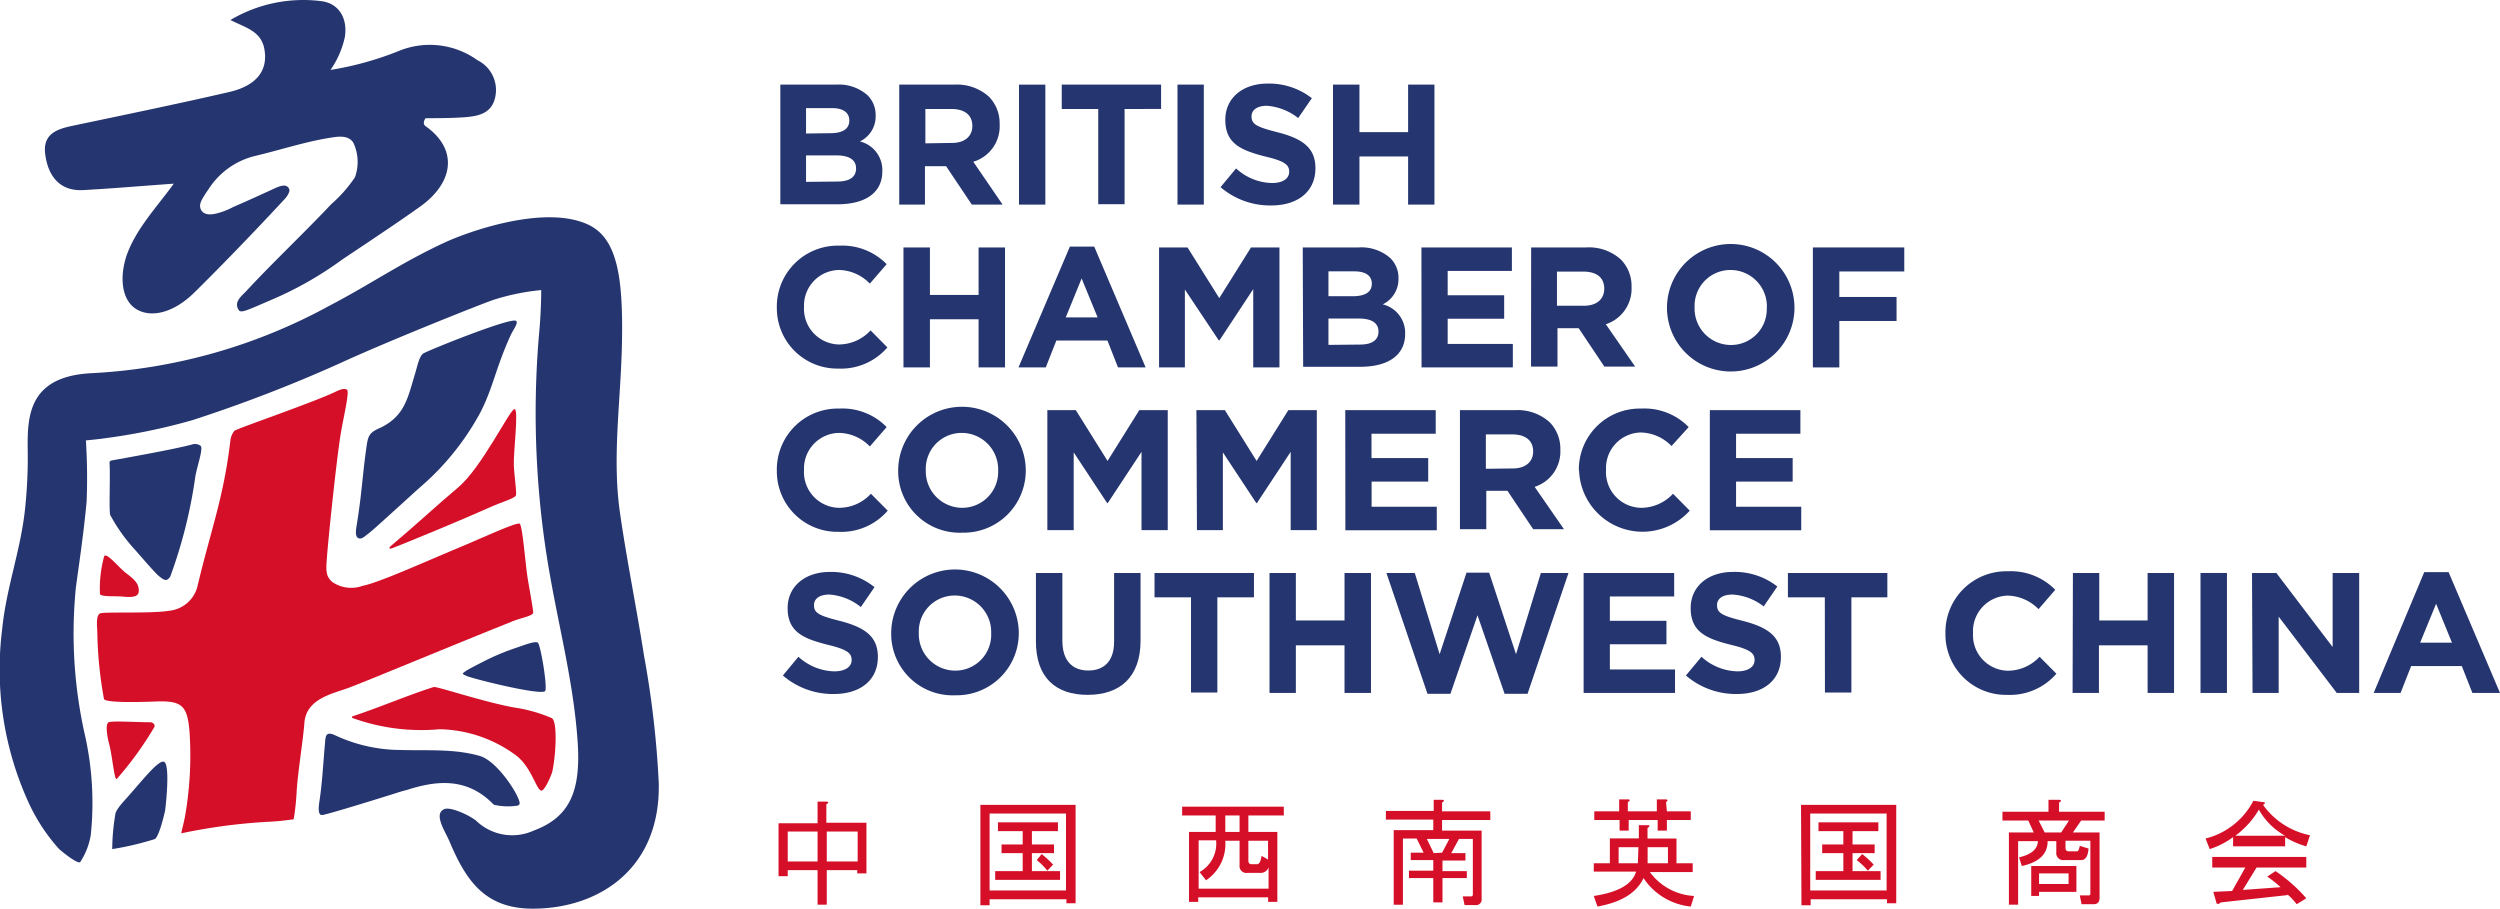 <svg xmlns="http://www.w3.org/2000/svg" viewBox="0 0 236.31 85.89"><g id="Layer_2" data-name="Layer 2"><g id="Content"><path d="M38.46,74.68a9.35,9.35,0,0,1,6,.35,14.57,14.57,0,0,0,2.22,1,1.39,1.39,0,0,0-.17-.21C44.07,73.54,41.35,73.74,38.46,74.68Z" style="fill:none"/><path d="M10.47,43.51l-.13,0a.34.34,0,0,1,0,.1Z" style="fill:none"/><path d="M28.78,68.25C29,66,31.53,65.55,33,65c2-.76,10.23-4.19,15.28-6.2.86-.39,2.12-.56,2.12-.9s-.36-2.21-.53-3.28c-.24-1.59-.48-4.94-.75-5.12s-3.9,1.51-5.68,2.24c-3.45,1.44-7.53,3.3-9.18,3.64A3.16,3.16,0,0,1,31.39,55c-.56-.51-.58-1-.51-2,.13-2,1-10.21,1.36-12.18.24-1.46.84-3.88.54-4s-.6,0-.94.15c-2,1-9.45,3.53-9.69,3.76a1.83,1.83,0,0,0-.36.81C21.15,47,20,49.85,18.7,55.27A3.07,3.07,0,0,1,16,57.73c-1.63.28-6,.09-6.5.24s-.29,1.43-.3,1.92a38.17,38.17,0,0,0,.63,6.19c.16.31,2.49.32,4.82.23,2.56-.1,3.07.35,3.27,2.94a33.3,33.3,0,0,1-.42,7.85c-.09.52-.25,1.12-.37,1.67a54.34,54.34,0,0,1,8-1.08,24.31,24.31,0,0,0,2.63-.25,22.87,22.87,0,0,0,.28-2.6C28.13,73.12,28.65,70,28.78,68.25Z" style="fill:#d50f28"/><path d="M52.16,67.88A14.11,14.11,0,0,0,49,66.94c-2.79-.42-7.73-2.09-8-2-2.3.72-5,1.88-7.65,2.76-.09,0-.11.15,0,.18a19.11,19.11,0,0,0,8.21,1.05,12.51,12.51,0,0,1,7.28,2.52c1.47,1.18,1.86,3.28,2.35,3.28.25,0,.74-1,1-1.73C52.52,71.62,52.74,68.23,52.16,67.88Z" style="fill:#d50f28"/><path d="M43.3,46.08c-2.26,1.9-3.71,3.3-6.37,5.54-.25.21-.1.29.14.2,1.38-.53,6.69-2.72,9.54-4,.71-.32,2.08-.72,2.16-1s-.15-1.8-.2-2.78c-.06-1.28.49-5.37.06-5.37S45.56,44.18,43.3,46.08Z" style="fill:#d50f28"/><path d="M13.11,55.94c.09-.86-.62-1.31-1.26-1.82s-1.78-1.92-2-1.55a11.44,11.44,0,0,0-.4,3.6c.19.26,1.49.16,2.11.22C12.46,56.48,13.06,56.44,13.11,55.94Z" style="fill:#d50f28"/><path d="M14.57,68.76c.15-.28-.14-.49-.35-.49-1.4,0-3.56-.15-3.94,0s-.11,1.52.05,2.11c.29,1.08.46,3.27.69,3.27A32.21,32.21,0,0,0,14.57,68.76Z" style="fill:#d50f28"/><path d="M16.43,17.36c-3.08.22-5.84.46-8.6.61-2,.1-3.24-1.11-3.55-3.34-.27-1.91,1-2.4,2.48-2.72,5-1.05,10-2.08,14.94-3.22,2.6-.61,3.67-2.08,3.28-4.1-.32-1.68-1.85-2-3.2-2.7A13.51,13.51,0,0,1,30.38.11c1.67.21,2.51,1.65,2.21,3.43a8.7,8.7,0,0,1-1.35,3.07,30,30,0,0,0,6.55-1.83,7.72,7.72,0,0,1,7.34.91,3.14,3.14,0,0,1,1.7,3.39c-.29,1.64-1.59,1.9-2.9,2s-2.57.08-3.72.1c-.35.62,0,.72.23.9,2.9,2.22,2.32,5.24-.66,7.4-2,1.44-5.5,3.76-7.46,5.07a33.3,33.3,0,0,1-6.76,3.83c-2.31,1-2.79,1.24-3,.92-.49-.78.29-1.32.74-1.81,2.59-2.79,5.4-5.42,8-8.18a13,13,0,0,0,2.25-2.55,4.27,4.27,0,0,0-.15-3.27c-.4-.63-1.16-.62-1.86-.52-2.55.37-5,1.2-7.51,1.79A7.27,7.27,0,0,0,19.7,17.9c-.14.2-.28.41-.41.62-.25.42-.55.87-.26,1.36s1,.42,1.51.28a6.88,6.88,0,0,0,1.5-.59c1.36-.59,2.7-1.2,4-1.8.47-.21,1.13-.44,1.31.15.07.23-.27.75-.54,1-3.05,3.3-6.54,6.87-8.46,8.75s-4,2.39-5.4,1.59-1.7-2.89-1-5.07C12.84,21.66,14.69,19.74,16.43,17.36Z" style="fill:#25356f"/><path d="M36.07,40.38c-1.24.54-1.28.76-1.47,2.16-.36,2.58-.39,4.08-.89,7.13-.09.52-.14,1.07.17,1.2s.56-.15,1-.48,2.77-2.48,4.78-4.29A24.93,24.93,0,0,0,45.4,39c1.22-2.38,1.42-4.1,2.83-7.23.24-.55.84-1.3.53-1.45-.6-.3-8.39,2.84-8.76,3.1s-.55,1.19-.75,1.85C38.55,37.56,38.3,39.24,36.07,40.38Z" style="fill:#25356f"/><path d="M45.37,71.46c-2.46-.71-5-.49-7.51-.57a14.68,14.68,0,0,1-6.08-1.34c-1-.49-1,0-1.06.71-.17,1.83-.25,3.68-.53,5.5-.06.41-.18,1.28.24,1.28s7-2.07,7-2.07a10.59,10.59,0,0,1,1-.29c2.89-.94,5.61-1.14,8,1.14a2.47,2.47,0,0,0,.27.25,5.76,5.76,0,0,0,2.07.1.35.35,0,0,0,.32-.14C49.41,75.72,47.17,72,45.37,71.46Z" style="fill:#25356f"/><path d="M15.48,72c-.54-.15-2.1,1.86-3.59,3.53-.4.44-1,1.1-1,1.52a19.73,19.73,0,0,0-.28,3.21,27.92,27.92,0,0,0,4-.94c.32-.09.78-1.69,1-2.72C15.72,75.74,16.08,72.16,15.48,72Z" style="fill:#25356f"/><path d="M15.09,54.51c.4.3.65.51,1,0A45.84,45.84,0,0,0,18.47,45c.2-1.07.75-2.58.5-2.85a.87.87,0,0,0-.8-.14c-1.66.46-6.78,1.36-7.7,1.53l-.12.12c.09,1.42-.06,4.4.06,5A16.19,16.19,0,0,0,12.79,52C13.61,52.93,14.69,54.2,15.09,54.51Z" style="fill:#25356f"/><path d="M45.78,62.49c-.64.33-1.56.79-1.84,1s-.26.21.13.39c.6.28,7,1.87,7.45,1.45.27-.25-.42-4.38-.68-4.58s-1.49.3-2.13.51A22.46,22.46,0,0,0,45.78,62.49Z" style="fill:#25356f"/><path d="M60.88,62c-.71-4.54-1.64-9.06-2.29-13.62-.74-5.21.1-10.6.2-15.94.12-6.19-.42-9.94-3.22-11.22C51.37,19.28,44,22,42,22.94c-4.15,1.93-7,3.95-10.94,6A52.3,52.3,0,0,1,8.76,35.27c-6.09.26-6.19,4.07-6.14,7.32a45.51,45.51,0,0,1-.23,5.3C2,51.93.6,55.46.2,59.51A30.3,30.3,0,0,0,2.58,75.59a17.48,17.48,0,0,0,3,4.66c.94.8,1.82,1.39,2,1.24a6.67,6.67,0,0,0,1-2.56A29.21,29.21,0,0,0,8,69.36,43.53,43.53,0,0,1,7.13,56c0-.49.72-4.83,1.06-8.63a56.4,56.4,0,0,0-.07-5.74s1.25-.12,1.68-.19a57,57,0,0,0,8.37-1.72,136.28,136.28,0,0,0,14-5.4c4.33-2,13.51-5.67,14.55-6a21.37,21.37,0,0,1,4.44-.9s0,2-.2,4.07a87.53,87.53,0,0,0,1.07,23.14c.93,5.2,2.24,10.31,2.58,15.62.29,4.58-.78,7-4.16,8.26A4.91,4.91,0,0,1,45,77.57c-.79-.61-2.47-1.32-3-1.09-1.06.46.08,2.08.49,3.06,1.6,3.8,3.42,6.35,7.87,6.35,6.22,0,12.07-3.74,11.91-11.84A90.82,90.82,0,0,0,60.88,62Z" style="fill:#25356f"/><path d="M73.76,8H79a4.1,4.1,0,0,1,3,1,2.63,2.63,0,0,1,.77,1.93v0a2.62,2.62,0,0,1-1.49,2.44A2.78,2.78,0,0,1,83.4,16.2v0c0,2.08-1.69,3.11-4.25,3.11H73.76Zm4.73,4.59c1.1,0,1.79-.36,1.79-1.2v0c0-.75-.58-1.17-1.63-1.17H76.19v2.4Zm.66,4.57c1.1,0,1.77-.39,1.77-1.24v0c0-.76-.57-1.23-1.85-1.23H76.19v2.5Z" style="fill:#25356f"/><path d="M85,8h5.19a4.52,4.52,0,0,1,3.3,1.15,3.59,3.59,0,0,1,1,2.59v0A3.5,3.5,0,0,1,92,15.29l2.77,4.05H91.86l-2.43-3.63h-2v3.63H85Zm5,5.51c1.21,0,1.91-.65,1.91-1.6v0c0-1.06-.75-1.61-2-1.61H87.47v3.25Z" style="fill:#25356f"/><path d="M96.32,8h2.49V19.34H96.32Z" style="fill:#25356f"/><path d="M103.81,10.3h-3.45V8h9.39v2.3H106.3v9h-2.49Z" style="fill:#25356f"/><path d="M111.3,8h2.49V19.34H111.3Z" style="fill:#25356f"/><path d="M115.37,17.69l1.47-1.77a5.17,5.17,0,0,0,3.39,1.38c1,0,1.63-.4,1.63-1.07v0c0-.63-.39-1-2.28-1.44-2.29-.59-3.76-1.22-3.76-3.47v0c0-2.06,1.65-3.42,4-3.42A6.58,6.58,0,0,1,124,9.28l-1.29,1.88A5.41,5.41,0,0,0,119.76,10c-1,0-1.46.44-1.46,1v0c0,.75.49,1,2.45,1.5,2.3.59,3.59,1.42,3.59,3.4v0c0,2.25-1.72,3.52-4.16,3.52A7.19,7.19,0,0,1,115.37,17.69Z" style="fill:#25356f"/><path d="M126,8h2.5v4.49h4.6V8h2.49V19.34h-2.49V14.79h-4.6v4.55H126Z" style="fill:#25356f"/><path d="M73.43,29.09v0a5.76,5.76,0,0,1,5.91-5.87,5.87,5.87,0,0,1,4.47,1.75l-1.59,1.84a4.15,4.15,0,0,0-2.9-1.29A3.36,3.36,0,0,0,76,29v0a3.37,3.37,0,0,0,3.29,3.56,4.08,4.08,0,0,0,3-1.33l1.59,1.61a5.79,5.79,0,0,1-4.65,2A5.71,5.71,0,0,1,73.43,29.09Z" style="fill:#25356f"/><path d="M85.4,23.39h2.5v4.49h4.6V23.39H95V34.73H92.5V30.18H87.9v4.55H85.4Z" style="fill:#25356f"/><path d="M101.13,23.31h2.3l4.86,11.42h-2.61l-1-2.54H99.85l-1,2.54H96.27ZM103.75,30l-1.51-3.68L100.74,30Z" style="fill:#25356f"/><path d="M109.56,23.39h2.69l3,4.79,3-4.79h2.69V34.73h-2.48v-7.4l-3.19,4.84h-.07L112,27.37v7.36h-2.44Z" style="fill:#25356f"/><path d="M123.14,23.39h5.27a4.13,4.13,0,0,1,3,1,2.6,2.6,0,0,1,.78,1.93v0a2.65,2.65,0,0,1-1.49,2.45,2.77,2.77,0,0,1,2.12,2.79v0c0,2.07-1.68,3.11-4.24,3.11h-5.4ZM127.87,28c1.1,0,1.8-.35,1.8-1.19v0c0-.74-.58-1.16-1.64-1.16h-2.46V28Zm.67,4.57c1.1,0,1.76-.39,1.76-1.23v0c0-.76-.57-1.23-1.85-1.23h-2.88v2.49Z" style="fill:#25356f"/><path d="M134.36,23.39h8.55v2.22h-6.07v2.3h5.34v2.22h-5.34v2.38H143v2.22h-8.63Z" style="fill:#25356f"/><path d="M144.73,23.39h5.19a4.48,4.48,0,0,1,3.3,1.15,3.56,3.56,0,0,1,1,2.59v0a3.53,3.53,0,0,1-2.43,3.52l2.77,4h-2.91l-2.43-3.63h-2v3.63h-2.5Zm5,5.51c1.22,0,1.91-.65,1.91-1.61v0c0-1.07-.74-1.62-2-1.62h-2.47V28.9Z" style="fill:#25356f"/><path d="M157.57,29.09v0a6,6,0,0,1,12.05,0v0a6,6,0,0,1-12.05,0Zm9.44,0v0a3.44,3.44,0,0,0-3.43-3.57,3.39,3.39,0,0,0-3.4,3.53v0a3.44,3.44,0,0,0,3.43,3.56A3.38,3.38,0,0,0,167,29.09Z" style="fill:#25356f"/><path d="M171.36,23.39H180v2.27h-6.14v2.41h5.41v2.27h-5.41v4.39h-2.5Z" style="fill:#25356f"/><path d="M73.43,44.48v0a5.76,5.76,0,0,1,5.91-5.86,5.83,5.83,0,0,1,4.47,1.75l-1.59,1.83a4.14,4.14,0,0,0-2.9-1.28A3.36,3.36,0,0,0,76,44.41v0A3.37,3.37,0,0,0,79.32,48a4.08,4.08,0,0,0,3-1.33l1.59,1.6a5.79,5.79,0,0,1-4.65,2A5.72,5.72,0,0,1,73.43,44.48Z" style="fill:#25356f"/><path d="M84.9,44.48v0a6,6,0,0,1,12.06,0v0a5.87,5.87,0,0,1-6,5.87A5.81,5.81,0,0,1,84.9,44.48Zm9.45,0v0a3.45,3.45,0,0,0-3.44-3.56,3.39,3.39,0,0,0-3.4,3.53v0A3.45,3.45,0,0,0,90.94,48,3.4,3.4,0,0,0,94.35,44.48Z" style="fill:#25356f"/><path d="M99,38.77h2.69l3,4.8,3-4.8h2.69V50.11h-2.48v-7.4l-3.19,4.84h-.06l-3.16-4.79v7.35H99Z" style="fill:#25356f"/><path d="M113.09,38.77h2.69l3,4.8,3-4.8h2.69V50.11H122v-7.4l-3.19,4.84h-.06l-3.16-4.79v7.35h-2.45Z" style="fill:#25356f"/><path d="M127.16,38.77h8.55V41h-6.07v2.3H135v2.22h-5.35v2.38h6.16v2.22h-8.64Z" style="fill:#25356f"/><path d="M138,38.77h5.19a4.52,4.52,0,0,1,3.3,1.15,3.59,3.59,0,0,1,1,2.59v0a3.51,3.51,0,0,1-2.43,3.51l2.77,4h-2.91l-2.43-3.63h-2v3.63H138Zm5,5.51c1.22,0,1.92-.65,1.92-1.6v0c0-1.07-.75-1.62-2-1.62h-2.47v3.25Z" style="fill:#25356f"/><path d="M149.24,44.48v0a5.76,5.76,0,0,1,5.91-5.86,5.83,5.83,0,0,1,4.47,1.75L158,42.16a4.18,4.18,0,0,0-2.9-1.28,3.36,3.36,0,0,0-3.29,3.53v0A3.37,3.37,0,0,0,155.14,48a4.12,4.12,0,0,0,3-1.33l1.58,1.6a6,6,0,0,1-10.46-3.8Z" style="fill:#25356f"/><path d="M161.62,38.77h8.56V41H164.1v2.3h5.35v2.22H164.1v2.38h6.16v2.22h-8.64Z" style="fill:#25356f"/><path d="M74,63.85l1.47-1.77a5.22,5.22,0,0,0,3.39,1.38c1,0,1.64-.41,1.64-1.07v0c0-.64-.39-1-2.29-1.45-2.28-.58-3.76-1.21-3.76-3.46v0c0-2.06,1.65-3.42,4-3.42a6.52,6.52,0,0,1,4.21,1.44l-1.29,1.88A5.33,5.33,0,0,0,78.4,56.2c-1,0-1.46.44-1.46,1v0c0,.75.49,1,2.45,1.49,2.3.6,3.59,1.43,3.59,3.4v0c0,2.25-1.71,3.51-4.16,3.51A7.23,7.23,0,0,1,74,63.85Z" style="fill:#25356f"/><path d="M84.24,59.86v0a6,6,0,0,1,12.06,0v0a5.87,5.87,0,0,1-6,5.86A5.81,5.81,0,0,1,84.24,59.86Zm9.45,0v0a3.45,3.45,0,0,0-3.44-3.57,3.39,3.39,0,0,0-3.4,3.54v0a3.45,3.45,0,0,0,3.43,3.56A3.39,3.39,0,0,0,93.69,59.86Z" style="fill:#25356f"/><path d="M97.92,60.64V54.16h2.5v6.41c0,1.85.92,2.81,2.45,2.81s2.44-.93,2.44-2.73V54.16h2.5v6.4c0,3.43-1.93,5.12-5,5.12S97.92,64,97.92,60.64Z" style="fill:#25356f"/><path d="M112.58,56.46h-3.45v-2.3h9.4v2.3h-3.46v9h-2.49Z" style="fill:#25356f"/><path d="M120,54.16h2.49v4.49h4.6V54.16h2.5V65.5h-2.5V61h-4.6V65.5H120Z" style="fill:#25356f"/><path d="M131.05,54.16h2.68l2.35,7.68,2.54-7.71h2.14l2.54,7.71,2.35-7.68h2.61l-3.87,11.42h-2.17l-2.56-7.42-2.56,7.42h-2.17Z" style="fill:#25356f"/><path d="M149.69,54.16h8.56v2.22h-6.08v2.3h5.35V60.9h-5.35v2.38h6.16V65.5h-8.64Z" style="fill:#25356f"/><path d="M159.36,63.85l1.47-1.77a5.22,5.22,0,0,0,3.39,1.38c1,0,1.63-.41,1.63-1.07v0c0-.64-.38-1-2.28-1.45-2.28-.58-3.76-1.21-3.76-3.46v0c0-2.06,1.65-3.42,4-3.42A6.52,6.52,0,0,1,168,55.44l-1.29,1.88a5.33,5.33,0,0,0-2.95-1.12c-1,0-1.46.44-1.46,1v0c0,.75.49,1,2.45,1.49,2.3.6,3.59,1.43,3.59,3.4v0c0,2.25-1.71,3.51-4.16,3.51A7.23,7.23,0,0,1,159.36,63.85Z" style="fill:#25356f"/><path d="M172.49,56.46H169v-2.3h9.4v2.3H175v9h-2.5Z" style="fill:#25356f"/><path d="M183.89,59.86v0A5.76,5.76,0,0,1,189.8,54a5.87,5.87,0,0,1,4.47,1.75l-1.58,1.83a4.22,4.22,0,0,0-2.9-1.28,3.36,3.36,0,0,0-3.29,3.54v0a3.36,3.36,0,0,0,3.29,3.56,4.13,4.13,0,0,0,3-1.32l1.59,1.6a5.8,5.8,0,0,1-4.65,2A5.72,5.72,0,0,1,183.89,59.86Z" style="fill:#25356f"/><path d="M195.94,54.16h2.49v4.49H203V54.16h2.5V65.5H203V61h-4.6V65.5h-2.49Z" style="fill:#25356f"/><path d="M208,54.16h2.5V65.5H208Z" style="fill:#25356f"/><path d="M212.87,54.16h2.3l5.32,7v-7H223V65.5h-2.12l-5.49-7.21V65.5h-2.47Z" style="fill:#25356f"/><path d="M229.15,54.08h2.3l4.86,11.42H233.7l-1-2.54h-4.79l-1,2.54h-2.54Zm2.62,6.67-1.5-3.68-1.51,3.68Z" style="fill:#25356f"/><path d="M77.28,75.77h.83c.23,0,.25.12,0,.26v1.74h3.79v4.79h-.87v-.31H78.15v3.26h-.87V82.25H74.46v.57h-.87v-5h3.69Zm0,5.66V78.6H74.46v2.83Zm3.79,0V78.6H78.15v2.83Z" style="fill:#d50f28"/><path d="M92.67,76.08h9v9.3h-.87V85H93.54v.57h-.87Zm8.09.82H93.54v7.27h7.22Zm-1.13,3.74H97.54v1.7h2.66v.83H94.07v-.83h2.6v-1.7h-2v-.82h2V78.56H94.33v-.83H100v.83H97.54v1.26h2.09Zm-1.17.09a8.37,8.37,0,0,1,1.08,1L99,82.3a6.07,6.07,0,0,0-1-1Z" style="fill:#d50f28"/><path d="M114.91,77.08h-3.17v-.83h9.61v.83H118v1.56h2.74v6.61h-.87v-.43h-6.61v.43h-.87V78.64h2.52Zm5,4.91a.78.78,0,0,1-.78.52h-1.22a.65.65,0,0,1-.74-.74v-2.3h-1.35A4.13,4.13,0,0,1,114,83.21l-.61-.78a3.07,3.07,0,0,0,1.56-3h-1.65V84h6.61Zm-4.09-4.91v1.56h1.35V77.08Zm3,4.61c.2,0,.35-.26.43-.79l.61.35V79.47H118v1.87c0,.23.1.35.31.35Z" style="fill:#d50f28"/><path d="M136.31,75.6c.23,0,.24.12,0,.26v.83h4.56v.82h-4.56v1h3.74v6.44a.53.53,0,0,1-.61.6h-1l-.18-.82h.79c.11,0,.17-.06.17-.18V79.3h-1.31l-.73,1.34h1.34v.7h-2.17v1h2.3V83h-2.3V85.3h-.87V83h-2.3v-.7h2.3v-1h-2.13v-.7h1.22l-.66-1.34h-1.3v6.26h-.87V78.47h3.74v-1H131v-.82h4.52V75.6Zm0,5L137,79.3h-2.13l.65,1.34Z" style="fill:#d50f28"/><path d="M151,85.69l-.35-1c2.32-.35,3.65-1.11,4-2.3h-4V81.6h1.52V79.25h2.74V78h.82c.24,0,.25.12,0,.26v1h2.74V81.6H160v.83h-4.05a5.54,5.54,0,0,0,4.18,2.26l-.31,1A6.08,6.08,0,0,1,155.35,83Q154.39,85.08,151,85.69Zm6.56-9h2.26v.82h-2.26v1h-.87v-1h-2.74v1h-.86v-1H150.7v-.82h2.35V75.56h.82c.23,0,.25.11,0,.26v.87h2.74V75.56h.79c.26,0,.29.11.08.26Zm-2.74,4.91.05-1.52H153V81.6Zm.92-1.52,0,1.52h1.92V80.08Z" style="fill:#d50f28"/><path d="M170.24,76.08h9v9.3h-.87V85h-7.22v.57h-.87Zm8.09.82h-7.22v7.27h7.22Zm-1.13,3.74h-2.09v1.7h2.65v.83h-6.13v-.83h2.61v-1.7h-2v-.82h2V78.56h-2.35v-.83h5.66v.83h-2.44v1.26h2.09Zm-1.18.09a8.44,8.44,0,0,1,1.09,1l-.56.57a5.8,5.8,0,0,0-1.05-1Z" style="fill:#d50f28"/><path d="M194.37,79.51h-.82c0,1.25-.85,2-2.44,2.35l-.26-.82c1.16-.27,1.75-.77,1.78-1.53h-1.87v6h-.87V78.69h2.35l-.52-1.13h-2.44v-.83h4.35V75.6h1c.23,0,.25.12,0,.26v.87h4.31v.83h-2.22l-.78,1.13h2.52v6.17c0,.41-.19.61-.57.61h-1.13l-.17-.83h.83a.15.15,0,0,0,.17-.17v-5h-2.35v.66c0,.23.1.34.31.34h.78c.11,0,.2-.17.26-.52l.83.26c-.06.73-.29,1.09-.7,1.09h-1.61a.66.66,0,0,1-.74-.74ZM192,81.86h4.27V84.3h-3.53v.39H192Zm3.57-4.3h-2.87l.57,1.13h1.56Zm-2.83,5v1h2.79v-1Z" style="fill:#d50f28"/><path d="M218,80a8.14,8.14,0,0,1-2-.87V80h-4.92v-.87a7.6,7.6,0,0,1-2.21,1.13l-.39-1a7,7,0,0,0,4.52-3.57l.91.13c.23,0,.25.12,0,.26a7.2,7.2,0,0,0,4.44,2.87Zm-1.79,4.61-6.3.69q-.23.23-.39.09l-.31-1.09,1.78-.08L212.24,82h-3.13V81H218v1h-4.7L212,84.12l3.57-.26c-.38-.35-.8-.69-1.26-1l.78-.52A14.67,14.67,0,0,1,218,84.91l-.91.56A5.84,5.84,0,0,0,216.24,84.56ZM216,79a6.39,6.39,0,0,1-2.48-2.47A8.34,8.34,0,0,1,211.29,79Z" style="fill:#d50f28"/></g></g></svg>